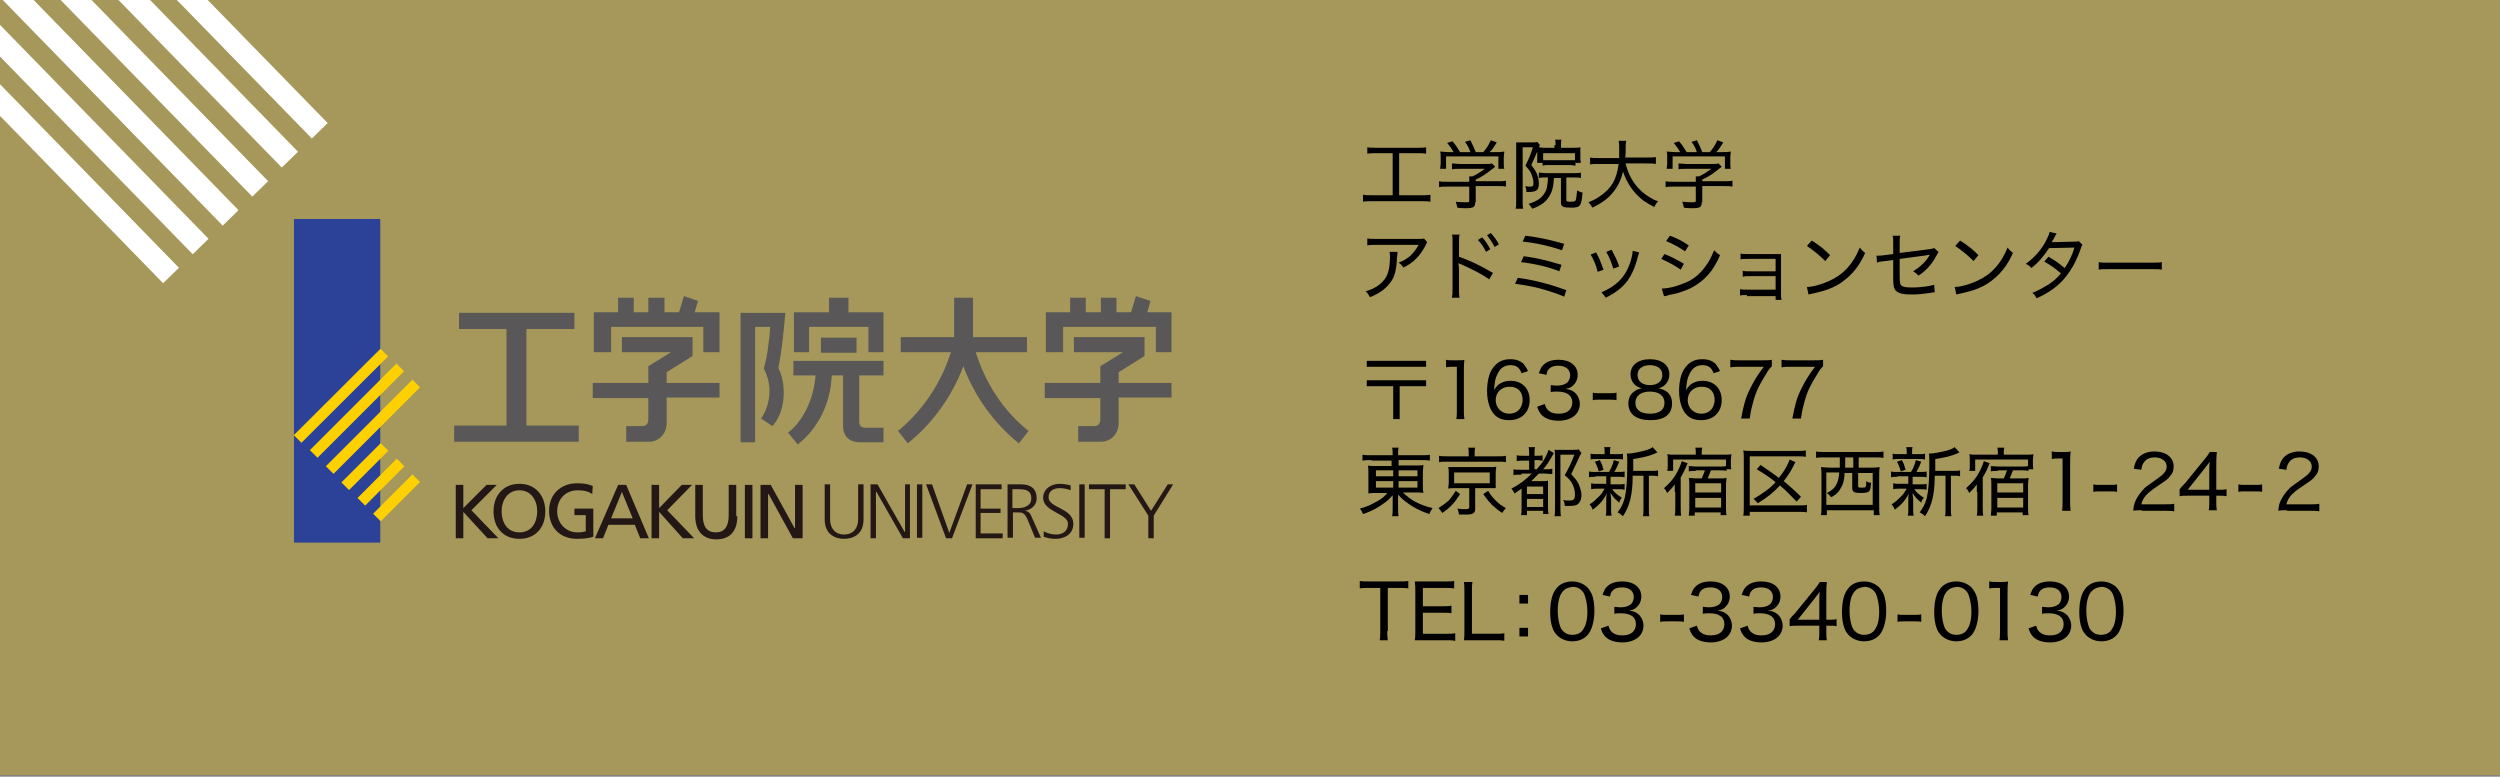 <?xml version="1.0" encoding="utf-8"?>
<!-- Generator: Adobe Illustrator 24.2.3, SVG Export Plug-In . SVG Version: 6.00 Build 0)  -->
<svg version="1.1" id="レイヤー_1" xmlns="http://www.w3.org/2000/svg" xmlns:xlink="http://www.w3.org/1999/xlink" x="0px"
	 y="0px" viewBox="0 0 463.5 144" style="enable-background:new 0 0 463.5 144;" xml:space="preserve">
<rect x="0" y="0" width="463.5" height="144" fill="#808080" stroke="none"/>
<style type="text/css">
	.st0{opacity:0.3;fill:#FCCF00;}
	.st1{clip-path:url(#SVGID_2_);fill:#2C4198;}
	.st2{clip-path:url(#SVGID_2_);fill:#FDD000;}
	.st3{clip-path:url(#SVGID_2_);}
	.st4{clip-path:url(#SVGID_4_);fill:#595757;}
	.st5{clip-path:url(#SVGID_4_);fill:#231815;}
	.st6{clip-path:url(#SVGID_6_);}
	.st7{fill:#FFFFFF;}
</style>
<rect x="0" y="-0.1" class="st0" width="463.5" height="143.8"/>
<g>
	<path d="M255.2,28.4c-0.7,0-1.2,0-1.7,0.1v-1.2c0.5,0.1,0.9,0.1,1.7,0.1h7.5c0.7,0,1.2,0,1.7-0.1v1.2c-0.5-0.1-1-0.1-1.7-0.1h-3.3
		v7.8h4.1c0.7,0,1.2,0,1.7-0.1v1.3c-0.5-0.1-1-0.1-1.7-0.1h-9.1c-0.7,0-1.2,0-1.7,0.1v-1.3c0.5,0.1,1,0.1,1.7,0.1h3.8v-7.8H255.2z"
		/>
	<path d="M273.5,37.5c0,0.9-0.3,1.1-1.7,1.1c-0.4,0-1.1,0-1.6-0.1c-0.1-0.5-0.2-0.7-0.3-1.1c0.8,0.1,1.3,0.1,1.8,0.1
		c0.6,0,0.7,0,0.7-0.3v-2.6h-4.1c-0.6,0-1.1,0-1.5,0.1v-1.1c0.4,0.1,0.9,0.1,1.5,0.1h4.1v-0.2c0-0.3,0-0.5,0-0.8h0.6
		c0.9-0.4,1.4-0.8,2.3-1.4h-4.8c-0.5,0-1,0-1.3,0.1v-1.1c0.4,0,0.9,0.1,1.4,0.1h4.9c0.5,0,0.8,0,1.1-0.1l0.6,0.6
		c-0.2,0.2-0.2,0.2-0.5,0.4c-1,0.8-1.8,1.4-3.1,2v0.3h4c0.7,0,1.1,0,1.6-0.1v1.1c-0.4-0.1-0.9-0.1-1.6-0.1h-4V37.5z M269.5,28.2
		c-0.4-0.7-0.6-1-1.2-1.7l1-0.3c0.6,0.7,0.9,1.2,1.4,2h1.9c-0.2-0.6-0.5-1.3-1-1.9l1-0.3c0.5,1,0.7,1.4,1,2.2h1.4
		c0.6-0.7,1-1.3,1.4-2.2l1.1,0.4c-0.5,0.8-0.8,1.3-1.3,1.8h1c0.9,0,1.1,0,1.7-0.1c0,0.3-0.1,0.6-0.1,1.1v1.1c0,0.4,0,0.7,0.1,1h-1.1
		v-2.3h-9.7v2.3H267c0-0.3,0.1-0.6,0.1-1v-1.1c0-0.5,0-0.8-0.1-1.1c0.6,0,0.8,0.1,1.6,0.1H269.5z"/>
	<path d="M281.1,27.5c0-0.4,0-0.7,0-1.1c0.2,0,0.5,0,1,0h2c0.5,0,0.7,0,0.9-0.1l0.5,0.6c-0.1,0.1-0.1,0.3-0.2,0.5
		c-0.5,1.2-0.9,2.1-1.4,3.2c0.6,0.8,0.9,1.2,1.1,1.8c0.2,0.5,0.3,1.1,0.3,1.7c0,1.2-0.5,1.5-2,1.5c-0.1,0-0.2,0-0.3,0
		c0-0.5-0.1-0.7-0.2-1.1c0.3,0.1,0.6,0.1,0.8,0.1c0.6,0,0.7-0.1,0.7-0.7c0-0.6-0.2-1.2-0.5-1.9c-0.2-0.4-0.5-0.7-1-1.3
		c0.6-1.1,1-2.1,1.4-3.4h-1.9v10c0,0.6,0,1,0.1,1.4H281c0.1-0.4,0.1-0.8,0.1-1.4V27.5z M286.6,32.9c-0.6,0-0.9,0-1.3,0.1V32
		c0.4,0,0.8,0.1,1.3,0.1h5.2c0.6,0,1,0,1.3-0.1V33c-0.4-0.1-0.8-0.1-1.3-0.1h-1.4v4.2c0,0.3,0.2,0.3,0.9,0.3c0.5,0,0.7-0.1,0.8-0.2
		c0.1-0.2,0.2-0.7,0.3-1.9c0.4,0.2,0.5,0.3,1,0.4c-0.2,2.5-0.4,2.8-2.1,2.8c-1.5,0-1.9-0.2-1.9-0.9v-4.6h-1.3
		c-0.1,1.9-0.4,2.7-1,3.6c-0.6,0.9-1.4,1.5-3,2.1c-0.3-0.4-0.4-0.6-0.7-0.9c1.6-0.5,2.4-1.1,2.9-1.9c0.5-0.7,0.6-1.4,0.7-3H286.6z
		 M288.4,26.9c0-0.4,0-0.7-0.1-1h1.2c-0.1,0.3-0.1,0.6-0.1,1v0.5h2.3c0.5,0,0.9,0,1.3-0.1c0,0.3,0,0.5,0,0.9v1c0,0.4,0,0.6,0.1,1h-1
		v0.5c-0.4,0-0.6-0.1-1.1-0.1h-3.9c-0.4,0-0.7,0-1.1,0.1v-0.5h-1c0-0.4,0-0.5,0-1v-1c0-0.4,0-0.6,0-0.9c0.5,0,0.8,0.1,1.4,0.1h1.8
		V26.9z M292,28.4h-5.9v1.3c0.3,0,0.5,0,1,0h3.9c0.5,0,0.7,0,1,0V28.4z"/>
	<path d="M301.4,30.4c0.4,1.6,1.1,3,2.1,4.2c0.6,0.7,1.5,1.5,2.4,2c0.5,0.3,0.8,0.5,1.5,0.7c-0.3,0.4-0.5,0.6-0.7,1.1
		c-1.1-0.6-1.4-0.8-2-1.2c-1.8-1.4-3-3.1-3.8-5.4c-0.4,1.9-1.3,3.4-2.6,4.7c-0.9,0.8-1.8,1.4-3.1,2c-0.2-0.5-0.4-0.6-0.7-1
		c1-0.4,1.5-0.7,2.1-1.1c2.2-1.5,3.1-3.1,3.5-6h-3.7c-0.8,0-1.2,0-1.6,0.1v-1.3c0.4,0.1,0.9,0.1,1.6,0.1h3.8c0-0.5,0-0.8,0-1.4
		c0-0.9,0-1.3-0.1-1.8h1.4c-0.1,0.5-0.1,0.8-0.1,1.5c0,0.7,0,1.1-0.1,1.6h4.1c0.7,0,1.2,0,1.6-0.1v1.3c-0.5-0.1-0.9-0.1-1.6-0.1
		H301.4z"/>
	<path d="M315.5,37.5c0,0.9-0.3,1.1-1.7,1.1c-0.4,0-1.1,0-1.6-0.1c-0.1-0.5-0.2-0.7-0.3-1.1c0.8,0.1,1.3,0.1,1.8,0.1
		c0.6,0,0.7,0,0.7-0.3v-2.6h-4.1c-0.6,0-1.1,0-1.5,0.1v-1.1c0.4,0.1,0.9,0.1,1.5,0.1h4.1v-0.2c0-0.3,0-0.5,0-0.8h0.6
		c0.9-0.4,1.4-0.8,2.3-1.4h-4.8c-0.5,0-1,0-1.3,0.1v-1.1c0.4,0,0.9,0.1,1.4,0.1h4.9c0.5,0,0.8,0,1.1-0.1l0.6,0.6
		c-0.2,0.2-0.2,0.2-0.5,0.4c-1,0.8-1.8,1.4-3.1,2v0.3h4c0.7,0,1.1,0,1.6-0.1v1.1c-0.4-0.1-0.9-0.1-1.6-0.1h-4V37.5z M311.5,28.2
		c-0.4-0.7-0.6-1-1.2-1.7l1-0.3c0.6,0.7,0.9,1.2,1.4,2h1.9c-0.2-0.6-0.5-1.3-1-1.9l1-0.3c0.5,1,0.7,1.4,1,2.2h1.4
		c0.6-0.7,1-1.3,1.4-2.2l1.1,0.4c-0.5,0.8-0.8,1.3-1.3,1.8h1c0.9,0,1.1,0,1.7-0.1c0,0.3-0.1,0.6-0.1,1.1v1.1c0,0.4,0,0.7,0.1,1h-1.1
		v-2.3h-9.7v2.3H309c0-0.3,0.1-0.6,0.1-1v-1.1c0-0.5,0-0.8-0.1-1.1c0.6,0,0.8,0.1,1.6,0.1H311.5z"/>
	<path d="M259.1,46.7c0,0.3,0,0.3-0.1,1c-0.1,2.4-0.4,3.7-1.4,4.9c-0.9,1.1-1.9,1.8-3.6,2.5c-0.3-0.5-0.4-0.7-0.8-1.1
		c1.1-0.3,1.8-0.7,2.5-1.2c1.5-1.2,2-2.5,2-5.3c0-0.4,0-0.5-0.1-0.8H259.1z M264.6,44.9c-0.1,0.2-0.2,0.3-0.3,0.6
		c-1,1.9-2.2,3.2-4.1,4.1c-0.3-0.4-0.4-0.6-0.9-0.9c1-0.4,1.5-0.7,2.2-1.3c0.6-0.6,1.1-1.2,1.5-2h-7.8c-0.8,0-1.2,0-1.7,0.1v-1.3
		c0.5,0.1,0.9,0.1,1.8,0.1h7.5c0.9,0,1,0,1.2-0.1L264.6,44.9z"/>
	<path d="M269.2,55.1c0.1-0.5,0.1-0.8,0.1-1.6v-8.5c0-0.9,0-1.2-0.1-1.5h1.4c-0.1,0.4-0.1,0.8-0.1,1.6v2.5c2,0.7,3.9,1.6,6.3,3
		l-0.7,1.2c-1.2-0.9-3.2-1.9-5.2-2.8c-0.2-0.1-0.3-0.1-0.5-0.2c0,0.4,0.1,0.6,0.1,1.1v3.7c0,0.7,0,1.2,0.1,1.6H269.2z M274.8,44
		c0.7,0.8,1,1.3,1.5,2.2l-0.8,0.5c-0.4-0.9-0.9-1.6-1.5-2.2L274.8,44z M276.4,43.2c0.7,0.8,1,1.2,1.5,2.1l-0.8,0.5
		c-0.4-0.8-0.8-1.4-1.4-2.2L276.4,43.2z"/>
	<path d="M281.4,51.5c3.4,0.5,6,1.2,9,2.3L290,55c-1.4-0.6-2.6-1-4.8-1.6c-1.7-0.4-2.9-0.6-4.3-0.8L281.4,51.5z M282.5,47.5
		c2.3,0.3,4.4,0.8,7,1.6l-0.4,1.2c-2-0.8-4.5-1.4-7.1-1.7L282.5,47.5z M282.8,43.7c2.4,0.3,4.4,0.7,7.2,1.5l-0.4,1.2
		c-2-0.7-4.9-1.4-7.3-1.6L282.8,43.7z"/>
	<path d="M295.9,46.8c0.6,1,0.8,1.6,1.4,3.2l-1.1,0.4c-0.3-1.3-0.7-2.2-1.3-3.2L295.9,46.8z M303.9,46.8c-0.1,0.3-0.1,0.4-0.2,0.6
		c-0.5,2.1-1.1,3.4-2,4.7c-1,1.3-2.2,2.2-4,3.1c-0.3-0.4-0.4-0.6-0.8-1c2.8-1.2,4.4-2.8,5.3-5.4c0.3-0.9,0.5-1.8,0.5-2.3L303.9,46.8
		z M298.8,46.3c0.7,1.4,1,1.9,1.4,3.1l-1.1,0.4c-0.3-1-0.7-2.1-1.3-3.1L298.8,46.3z"/>
	<path d="M308.6,47.1c1.3,0.5,2.4,1.1,3.6,1.8l-0.6,1.1c-1.1-0.8-2.3-1.4-3.6-2L308.6,47.1z M308.1,53.5c1,0,2.4-0.3,3.9-0.9
		c1.7-0.6,3-1.6,4.1-3.1c0.8-1,1.2-1.9,1.7-3.1c0.4,0.4,0.6,0.6,1.1,0.9c-1.2,2.9-2.9,4.8-5.4,6.1c-1,0.5-2.5,1-3.6,1.2
		c-0.2,0-0.5,0.1-0.8,0.2c-0.3,0.1-0.4,0.1-0.6,0.1L308.1,53.5z M309.6,43.7c1.4,0.5,2.3,1,3.5,1.8l-0.7,1.1
		c-1.1-0.8-2.5-1.5-3.5-1.9L309.6,43.7z"/>
	<path d="M323.9,54.7c-0.7,0-1,0-1.3,0.1v-1.2c0.4,0.1,0.7,0.1,1.3,0.1h5.3v-2.5h-4.8c-0.7,0-0.9,0-1.3,0.1v-1.1
		c0.4,0.1,0.7,0.1,1.3,0.1h4.8v-2.3H324c-0.7,0-1,0-1.3,0.1v-1.1c0.4,0.1,0.7,0.1,1.3,0.1h5.1c0.5,0,0.9,0,1.1,0c0,0.4,0,0.6,0,1.2
		v6c0,0.7,0,0.9,0.1,1.3h-1.1v-0.7H323.9z"/>
	<path d="M335,53.2c1.1,0,2.8-0.5,4.1-1.1c2.7-1.2,4.5-3.2,5.7-6.2c0.4,0.5,0.5,0.6,1,1c-1.1,2.5-2.5,4.1-4.3,5.4
		c-1.4,1-3,1.6-5.3,2.1c-0.4,0.1-0.6,0.1-0.9,0.2L335,53.2z M335.9,44.6c1.6,1,2.4,1.7,3.4,2.7l-0.9,1.1c-1.1-1.1-2.2-2-3.4-2.8
		L335.9,44.6z"/>
	<path d="M351,45c0-0.8,0-0.9-0.1-1.3h1.4c-0.1,0.4-0.1,0.7-0.1,1.3v1.9l5.5-0.7c0.5-0.1,0.6-0.1,0.9-0.2l0.8,0.7
		c-0.1,0.2-0.1,0.2-0.5,0.9c-0.7,1.3-1.7,2.5-3.2,3.5c-0.4-0.4-0.5-0.5-1-0.8c1.4-0.9,2.4-1.8,3.1-3.1c-0.3,0.1-0.3,0.1-5.6,0.8v3.2
		c0,1.3,0.1,1.6,0.4,1.8c0.3,0.2,0.8,0.3,1.9,0.3c1.5,0,3-0.2,4.1-0.5l0.1,1.4c-0.4,0-0.5,0-0.8,0.1c-1.4,0.2-2.4,0.3-3.4,0.3
		c-1.7,0-2.5-0.2-3-0.7c-0.4-0.4-0.5-0.9-0.5-2.4v-3.3l-1.5,0.2c-1,0.1-1,0.1-1.5,0.3l-0.1-1.3c0.1,0,0.2,0,0.2,0
		c0.3,0,0.8,0,1.3-0.1l1.6-0.2V45z"/>
	<path d="M362.4,53.2c1.1,0,2.8-0.5,4.1-1.1c2.7-1.2,4.5-3.2,5.7-6.2c0.4,0.5,0.5,0.6,1,1c-1.1,2.5-2.5,4.1-4.3,5.4
		c-1.4,1-3,1.6-5.3,2.1c-0.4,0.1-0.6,0.1-0.9,0.2L362.4,53.2z M363.4,44.6c1.6,1,2.4,1.7,3.4,2.7l-0.9,1.1c-1.1-1.1-2.2-2-3.4-2.8
		L363.4,44.6z"/>
	<path d="M381.3,43.3c-0.2,0.3-0.2,0.3-0.5,0.9c-0.2,0.3-0.3,0.5-0.4,0.7c0.2,0,0.2,0,4.1-0.1c0.4,0,0.7,0,0.9-0.1l0.7,0.7
		c-0.2,0.2-0.2,0.3-0.4,0.9c-0.5,1.4-1.2,2.9-1.9,3.9c-1.4,2.2-3.3,3.8-6.2,5.1c-0.3-0.5-0.4-0.7-0.8-1c1.2-0.5,1.9-0.9,2.9-1.5
		c1.1-0.7,1.7-1.3,2.4-2.1c-1-0.9-2-1.6-3.1-2.2l0.8-0.9c1.2,0.7,1.9,1.2,3,2.1c0.8-1.2,1.4-2.4,1.8-3.8l-4.7,0.1
		c-1,1.5-1.9,2.6-3.3,3.7c-0.3-0.4-0.5-0.5-1-0.8c1.5-1.1,2.7-2.4,3.6-4c0.4-0.8,0.7-1.4,0.8-1.9L381.3,43.3z"/>
	<path d="M389.1,48.6c0.4,0.1,1,0.1,1.9,0.1h7.9c1.1,0,1.4,0,1.9-0.1v1.4c-0.5-0.1-0.9-0.1-1.9-0.1H391c-1.1,0-1.5,0-1.9,0.1V48.6z"
		/>
	<path d="M264.4,66.9V68h-11v-1.1H264.4z M253.4,71.6v-1.1h11v1.1h-4.9v6.1h-1.2v-6.1H253.4z"/>
	<path d="M268.1,66.7c0.4,0.1,0.7,0.1,1.2,0.1h1c0.5,0,0.8,0,1.2-0.1c-0.1,0.8-0.1,1.6-0.1,2.3V76c0,0.7,0,1.1,0.1,1.7H270
		c0.1-0.5,0.1-1,0.1-1.7v-8h-0.7c-0.5,0-0.8,0-1.3,0.1V66.7z"/>
	<path d="M282.1,69.2c-0.4-1.1-1-1.5-2.1-1.5c-1.1,0-1.9,0.6-2.4,1.7c-0.4,0.8-0.5,1.5-0.6,2.9c0.3-0.4,0.4-0.6,0.7-0.9
		c0.6-0.5,1.4-0.8,2.3-0.8c2.2,0,3.6,1.4,3.6,3.6c0,2.2-1.5,3.7-3.8,3.7c-1.1,0-2-0.3-2.6-0.9c-0.9-0.8-1.5-2.5-1.5-4.5
		c0-1.8,0.4-3.4,1.1-4.3c0.8-1.1,1.8-1.6,3.2-1.6c1.1,0,1.9,0.3,2.5,0.9c0.3,0.4,0.5,0.7,0.8,1.3L282.1,69.2z M277.3,74.2
		c0,1.4,1.1,2.5,2.5,2.5c0.9,0,1.7-0.4,2.1-1.1c0.2-0.4,0.4-0.9,0.4-1.4c0-1.6-0.9-2.5-2.4-2.5C278.4,71.7,277.3,72.7,277.3,74.2z"
		/>
	<path d="M286.4,74.9c0.2,0.7,0.4,1,0.8,1.3c0.5,0.4,1.1,0.5,1.8,0.5c1.6,0,2.5-0.8,2.5-2.1c0-1.3-1-2-2.8-2c-0.4,0-0.8,0-1.2,0.1
		v-1.3c0.3,0,0.7,0.1,1.1,0.1c0.9,0,1.5-0.2,2-0.6c0.3-0.3,0.5-0.8,0.5-1.3c0-1.1-0.8-1.8-2.2-1.8c-0.8,0-1.4,0.2-1.8,0.7
		c-0.2,0.2-0.3,0.5-0.4,1l-1.4-0.3c0.3-0.8,0.4-1.1,0.8-1.5c0.7-0.7,1.6-1,2.9-1c2.1,0,3.5,1.1,3.5,2.8c0,0.9-0.4,1.6-1,2.1
		c-0.4,0.3-0.6,0.4-1.3,0.5c1,0.1,1.5,0.4,2,0.9c0.4,0.5,0.7,1.1,0.7,1.9c0,0.8-0.3,1.5-0.8,2c-0.7,0.7-1.8,1.1-3.1,1.1
		c-1.5,0-2.6-0.4-3.3-1.2c-0.3-0.4-0.5-0.7-0.7-1.4L286.4,74.9z"/>
	<path d="M295.3,72.8c0.4,0.1,0.7,0.1,1.3,0.1h1.8c0.6,0,0.9,0,1.3-0.1v1.4c-0.4-0.1-0.7-0.1-1.3-0.1h-1.8c-0.6,0-0.9,0-1.3,0.1
		V72.8z"/>
	<path d="M302.3,69.4c0-1.7,1.4-2.8,3.6-2.8c2.2,0,3.6,1.1,3.6,2.8c0,1.3-0.8,2.3-2,2.6c0.6,0.1,1,0.3,1.5,0.6c0.7,0.5,1,1.3,1,2.2
		c0,2-1.4,3.1-4,3.1c-2.6,0-4.1-1.1-4.1-3.1c0-1,0.4-1.8,1.2-2.3c0.4-0.3,0.8-0.4,1.3-0.5C303.1,71.7,302.3,70.7,302.3,69.4z
		 M303.2,74.7c0,1.3,1,2,2.7,2c1.7,0,2.7-0.7,2.7-2c0-1.3-1-2.1-2.7-2.1C304.2,72.6,303.2,73.4,303.2,74.7z M303.6,69.5
		c0,1.2,0.9,1.9,2.3,1.9c1.4,0,2.3-0.7,2.3-1.9c0-1.1-0.9-1.8-2.3-1.8C304.5,67.7,303.6,68.4,303.6,69.5z"/>
	<path d="M317.7,69.2c-0.4-1.1-1-1.5-2.1-1.5c-1.1,0-1.9,0.6-2.4,1.7c-0.4,0.8-0.5,1.5-0.6,2.9c0.3-0.4,0.4-0.6,0.7-0.9
		c0.6-0.5,1.4-0.8,2.3-0.8c2.2,0,3.6,1.4,3.6,3.6c0,2.2-1.5,3.7-3.8,3.7c-1.1,0-2-0.3-2.6-0.9c-0.9-0.8-1.5-2.5-1.5-4.5
		c0-1.8,0.4-3.4,1.1-4.3c0.8-1.1,1.8-1.6,3.2-1.6c1.1,0,1.9,0.3,2.5,0.9c0.3,0.4,0.5,0.7,0.8,1.3L317.7,69.2z M312.9,74.2
		c0,1.4,1.1,2.5,2.5,2.5c0.9,0,1.7-0.4,2.1-1.1c0.2-0.4,0.4-0.9,0.4-1.4c0-1.6-0.9-2.5-2.4-2.5C314,71.7,312.9,72.7,312.9,74.2z"/>
	<path d="M328.5,67.9c-0.3,0.3-0.6,0.6-1.1,1.5c-1.2,1.9-1.8,3.1-2.3,4.9c-0.3,1.1-0.5,1.8-0.7,3.3h-1.6c0.5-2.6,0.8-3.8,1.7-5.6
		c0.7-1.4,1.3-2.4,2.5-4h-4.5c-0.7,0-1.1,0-1.7,0.1v-1.4c0.6,0.1,1,0.1,1.7,0.1h4.3c0.9,0,1.2,0,1.7-0.1V67.9z"/>
	<path d="M338,67.9c-0.3,0.3-0.6,0.6-1.1,1.5c-1.2,1.9-1.8,3.1-2.3,4.9c-0.3,1.1-0.5,1.8-0.7,3.3h-1.6c0.5-2.6,0.8-3.8,1.7-5.6
		c0.7-1.4,1.3-2.4,2.5-4h-4.5c-0.7,0-1.1,0-1.7,0.1v-1.4c0.6,0.1,1,0.1,1.7,0.1h4.3c0.9,0,1.2,0,1.7-0.1V67.9z"/>
	<path d="M254.3,85.3c-0.8,0-1.1,0-1.7,0.1v-1.1c0.5,0.1,0.9,0.1,1.7,0.1h3.9v-0.1c0-0.6,0-0.9-0.1-1.3h1.2
		c-0.1,0.4-0.1,0.8-0.1,1.3v0.1h4.1c0.9,0,1.4,0,1.8-0.1v1.1c-0.4-0.1-1-0.1-1.7-0.1h-4.1v1h3c0.9,0,1.2,0,1.6-0.1
		c0,0.4-0.1,0.8-0.1,1.5v2.2c0,0.8,0,1,0.1,1.5c-0.4-0.1-0.8-0.1-1.6-0.1h-2.2c1.4,1.4,3,2.3,5.5,2.9c-0.3,0.4-0.4,0.6-0.6,1.1
		c-1.2-0.4-2.1-0.8-3.1-1.4c-1.1-0.7-1.8-1.2-2.7-2.2c0,0.4,0,0.8,0,1.1v1.3c0,0.7,0,1.1,0.1,1.6h-1.2c0.1-0.5,0.1-0.9,0.1-1.6v-1.3
		c0-0.2,0-0.7,0-1c-0.6,0.7-0.9,1-1.6,1.5c-1.1,0.8-2.3,1.5-3.9,2c-0.2-0.5-0.3-0.7-0.6-1c1.3-0.3,2.2-0.8,3.3-1.4
		c0.9-0.5,1.3-0.9,1.8-1.5h-1.9c-0.9,0-1.2,0-1.6,0.1c0-0.1,0-0.1,0-0.4c0-0.1,0-0.6,0-1.1v-2.2c0-0.8,0-1.1-0.1-1.5
		c0.4,0.1,0.7,0.1,1.6,0.1h2.8v-1H254.3z M255.1,87.2v1.1h3.2v-1.1H255.1z M255.1,89.2v1.2h3.2v-1.2H255.1z M259.3,88.3h3.5v-1.1
		h-3.5V88.3z M259.3,90.4h3.5v-1.2h-3.5V90.4z"/>
	<path d="M270.7,91.6c-1,1.6-1.8,2.5-3.3,3.5c-0.3-0.4-0.4-0.6-0.7-0.9c0.9-0.6,1.3-0.9,1.9-1.4c0.5-0.6,0.8-1,1.3-1.8L270.7,91.6z
		 M272.3,84.1c0-0.4,0-0.8-0.1-1.1h1.3c-0.1,0.3-0.1,0.6-0.1,1.1v0.5h4.2c0.7,0,1.2,0,1.6-0.1v1.2c-0.4-0.1-0.8-0.1-1.5-0.1h-9.4
		c-0.7,0-1.1,0-1.5,0.1v-1.2c0.4,0.1,0.9,0.1,1.6,0.1h3.9V84.1z M269.7,90.5c-0.6,0-0.9,0-1.2,0.1c0-0.4,0.1-0.6,0.1-1.1v-1.7
		c0-0.6,0-0.7-0.1-1.2c0.1,0,0.1,0,0.3,0c0.1,0,0.5,0,1,0h6.3c0.7,0,1,0,1.3-0.1c0,0.4-0.1,0.6-0.1,1.2v1.7c0,0.5,0,0.8,0,1.1
		c-0.4,0-0.7,0-1.3,0h-2.5v3.8c0,0.9-0.4,1.1-1.8,1.1c-0.3,0-0.6,0-1.2,0c-0.1-0.4-0.1-0.7-0.3-1.1c0.6,0.1,1,0.1,1.5,0.1
		c0.5,0,0.7-0.1,0.7-0.3v-3.6H269.7z M269.6,89.6h6.6v-2h-6.6V89.6z M275.9,91c0.5,0.8,0.8,1.2,1.4,1.8c0.6,0.6,1,0.9,1.9,1.4
		c-0.3,0.3-0.5,0.6-0.7,0.9c-0.9-0.6-1.2-0.9-1.9-1.5c-0.6-0.7-1-1.1-1.6-2L275.9,91z"/>
	<path d="M282.1,88c-0.7,0-1.1,0-1.5,0.1V87c0.4,0.1,0.7,0.1,1.5,0.1h1.4v-1.7h-1c-0.6,0-0.9,0-1.3,0.1v-1.1
		c0.4,0.1,0.7,0.1,1.3,0.1h1v-0.4c0-0.5,0-0.8-0.1-1.2h1.2c-0.1,0.3-0.1,0.7-0.1,1.2v0.4h0.4c0.5,0,0.8,0,1.1-0.1v1
		c-0.4,0-0.6-0.1-1-0.1h-0.5v1.7h0.4c0.8-0.9,1.3-1.5,1.8-2.6c0.2-0.4,0.3-0.7,0.4-1l1,0.6c-0.1,0.2-0.2,0.3-0.3,0.5
		c-0.7,1.2-1,1.7-1.7,2.5h0.2c0.8,0,1.2,0,1.5-0.1v1c-0.4,0-0.8-0.1-1.3-0.1h-1.2c-0.6,0.6-0.9,0.9-1.4,1.4h1.9c0.6,0,1,0,1.2-0.1
		c0,0.4,0,0.6,0,1.5v3.3c0,0.6,0,1,0.1,1.4h-1v-0.6h-3v0.8H282c0.1-0.3,0.1-0.8,0.1-1.5v-3.4c-0.5,0.3-0.7,0.5-1.3,0.9
		c-0.2-0.4-0.3-0.6-0.6-0.9c1.4-0.7,2.6-1.6,3.8-2.8H282.1z M283.1,91.6h3v-1.4h-3V91.6z M283.1,94h3v-1.5h-3V94z M293.2,84
		c-0.1,0.2-0.1,0.2-0.3,0.5c-0.6,1.3-0.7,1.6-1.6,3.4c0.7,0.8,1.1,1.2,1.4,1.9c0.3,0.7,0.5,1.4,0.5,2c0,0.8-0.3,1.4-0.7,1.7
		c-0.3,0.2-0.8,0.3-1.6,0.3c-0.2,0-0.2,0-0.8,0c0-0.5-0.1-0.8-0.3-1.1c0.4,0.1,0.8,0.1,1.1,0.1c0.9,0,1.1-0.2,1.1-1.2
		c0-0.6-0.2-1.3-0.5-1.9c-0.3-0.6-0.6-0.9-1.4-1.6c0.8-1.4,1.3-2.5,1.8-3.8h-2.6v9.5c0,0.7,0,1.4,0.1,1.9h-1.2
		c0.1-0.4,0.1-0.9,0.1-1.9v-9.2c0-0.4,0-0.8-0.1-1.2c0.4,0,0.6,0,1.2,0h2.2c0.5,0,0.9,0,1.1-0.1L293.2,84z"/>
	<path d="M295.8,88.4c-0.5,0-0.9,0-1.2,0.1v-1.1c0.3,0.1,0.6,0.1,1.2,0.1h2.5c0.5-0.8,0.7-1.4,0.9-2.2l1,0.3
		c-0.3,0.8-0.6,1.4-0.9,1.9h0.7c0.6,0,0.9,0,1.2-0.1v1.1c-0.4-0.1-0.7-0.1-1.2-0.1h-1.4c0,0.2,0,0.2,0,0.3v1.1h1.4
		c0.5,0,0.8,0,1.2-0.1v1.1c-0.4-0.1-0.6-0.1-1.2-0.1h-1.1c0.4,0.6,0.9,1,1.8,1.6c-0.3,0.3-0.4,0.5-0.5,0.9c-0.9-0.8-1.1-1-1.6-1.8
		c0,0.7,0.1,0.8,0.1,1.2v1.8c0,0.5,0,0.8,0.1,1.2h-1.1c0.1-0.4,0.1-0.7,0.1-1.2v-1.8c0-0.3,0-0.6,0.1-1.1c-0.6,1.2-1.4,2.1-2.6,3
		c-0.2-0.4-0.3-0.7-0.6-1c0.7-0.4,1.2-0.9,1.8-1.5c0.4-0.4,0.6-0.7,1-1.4h-1.3c-0.6,0-0.8,0-1.2,0.1v-1.1c0.4,0.1,0.6,0.1,1.2,0.1
		h1.6v-1.1c0-0.1,0-0.2,0-0.3H295.8z M299.7,84.2c0.6,0,0.9,0,1.2-0.1v1.1c-0.4-0.1-0.7-0.1-1.2-0.1h-3.6c-0.6,0-0.9,0-1.2,0.1v-1.1
		c0.3,0.1,0.6,0.1,1.3,0.1h1.3v-0.3c0-0.5,0-0.7-0.1-1h1.2c-0.1,0.3-0.1,0.5-0.1,1v0.3H299.7z M296.4,87.4c-0.2-0.8-0.4-1.2-0.7-1.8
		l0.9-0.3c0.4,0.7,0.5,1.1,0.7,1.8L296.4,87.4z M306.1,87.3c0.6,0,1,0,1.3-0.1v1.1c-0.4-0.1-0.6-0.1-1.2-0.1h-0.5v6
		c0,0.7,0,1.1,0.1,1.5h-1.2c0.1-0.4,0.1-0.8,0.1-1.5v-6h-2c0,3.6-0.6,5.7-1.8,7.5c-0.4-0.3-0.5-0.5-1-0.7c0.6-0.8,1-1.5,1.3-2.6
		c0.3-1.2,0.5-3.1,0.5-6.4c0-0.9,0-1.5-0.1-1.9c0.1,0,0.1,0,0.1,0c0.8,0,2.2-0.3,3.4-0.6c0.6-0.2,0.9-0.3,1.3-0.6l0.9,1
		c-0.1,0-0.1,0-0.5,0.2c-1.2,0.5-2.1,0.7-4,1v2.2H306.1z"/>
	<path d="M310.5,91.2c0-0.2,0-0.9,0-1.4c-0.5,0.7-0.9,1.1-1.4,1.6c-0.2-0.4-0.3-0.6-0.6-0.9c1.4-1.2,2.2-2.3,2.9-3.9
		c0.2-0.5,0.3-0.7,0.4-1.1l1.1,0.4c-0.1,0.2-0.2,0.3-0.3,0.7c-0.3,0.6-0.6,1.3-1,1.9v5.4c0,0.8,0,1.2,0.1,1.7h-1.2
		c0.1-0.5,0.1-0.9,0.1-1.7l0-2.2V91.2z M314.4,87.3c-0.5,0-0.9,0-1.3,0.1v-1c0.4,0,0.8,0.1,1.3,0.1h4.4c0.4,0,0.9,0,1.2-0.1v-1.2
		h-9.8v2.1h-1.1c0.1-0.3,0.1-0.6,0.1-1v-1.1c0-0.4,0-0.7-0.1-1c0.5,0.1,0.9,0.1,1.4,0.1h3.9v-0.3c0-0.4,0-0.7-0.1-1h1.3
		c-0.1,0.3-0.1,0.6-0.1,1v0.3h4.1c0.7,0,1,0,1.4-0.1c0,0.4-0.1,0.7-0.1,1.1V86c0,0.4,0,0.7,0.1,1h-0.9v0.3c-0.4-0.1-0.8-0.1-1.3-0.1
		h-1.6c-0.3,0.8-0.4,1-0.6,1.5h2.1c0.7,0,1,0,1.4-0.1c0,0.3-0.1,0.7-0.1,1.3v4.1c0,0.6,0,1.1,0.1,1.5h-1.1V95h-4.8v0.6h-1.1
		c0-0.3,0.1-0.8,0.1-1.4v-4.3c0-0.5,0-0.9-0.1-1.3c0.4,0,0.7,0.1,1.4,0.1h1c0.2-0.4,0.4-1,0.6-1.5H314.4z M314.3,91.3h4.8v-1.7h-4.8
		V91.3z M314.3,94.1h4.8v-1.8h-4.8V94.1z"/>
	<path d="M335,95c-0.4-0.1-0.8-0.1-1.4-0.1h-9.2v0.7h-1.2c0.1-0.5,0.1-0.9,0.1-1.6v-9c0-0.6,0-1-0.1-1.5c0.5,0.1,0.9,0.1,1.5,0.1
		h8.5c0.7,0,1.1,0,1.6-0.1v1.2c-0.5-0.1-0.9-0.1-1.6-0.1h-8.8v9.1h9.2c0.7,0,1,0,1.4-0.1V95z M333.1,93c-1.3-1.3-1.9-2-3.1-3
		c-1.2,1.3-2.3,2.2-4.1,3.3c-0.3-0.3-0.5-0.6-0.8-0.8c1.7-1,3-1.9,4.1-3.1c-1.1-0.9-2-1.5-3.5-2.4l0.7-0.8c1.5,1,2.2,1.5,3.4,2.4
		c1-1.2,1.7-2.5,2-3.4l1.1,0.5c-0.2,0.2-0.2,0.3-0.4,0.7c-0.5,1-1.1,1.9-1.8,2.8c1.2,1,2,1.7,3.2,2.9L333.1,93z"/>
	<path d="M338.2,84.8c-0.6,0-1.1,0-1.5,0.1v-1.2c0.4,0.1,0.9,0.1,1.5,0.1h9.5c0.6,0,1.1,0,1.5-0.1v1.2c-0.5-0.1-0.9-0.1-1.5-0.1
		h-3.1v1.9h2.2c0.7,0,1.1,0,1.7-0.1c-0.1,0.5-0.1,1-0.1,1.7v5.5c0,0.8,0,1.3,0.1,1.7h-1.1v-0.9h-8.7v0.9h-1.1
		c0.1-0.5,0.1-0.9,0.1-1.7v-5.5c0-0.6,0-1.2-0.1-1.7c0.4,0,0.9,0.1,1.6,0.1h1.9c0-0.5,0-0.8,0-1.1v-0.8H338.2z M338.6,87.7v5.9h8.6
		v-5.9h-2.7v2.4c0,0.3,0.1,0.3,0.6,0.3c0.6,0,0.8,0,0.8-0.2c0.1-0.1,0.1-0.4,0.1-1c0.3,0.2,0.6,0.3,0.9,0.3c-0.1,1-0.1,1.2-0.3,1.5
		c-0.2,0.3-0.6,0.4-1.6,0.4c-1.3,0-1.6-0.2-1.6-1v-2.7H342c-0.1,1.5-0.3,2.2-0.9,3.1c-0.3,0.5-0.7,0.9-1.6,1.4
		c-0.3-0.4-0.4-0.5-0.8-0.8c0.8-0.4,1.3-0.8,1.6-1.3c0.4-0.6,0.6-1.3,0.7-2.5H338.6z M342.1,85.6c0,0.4,0,0.7,0,1.1h1.5v-1.9h-1.5
		V85.6z"/>
	<path d="M351.8,88.4c-0.5,0-0.9,0-1.2,0.1v-1.1c0.3,0.1,0.6,0.1,1.2,0.1h2.5c0.5-0.8,0.7-1.4,0.9-2.2l1,0.3
		c-0.3,0.8-0.6,1.4-0.9,1.9h0.7c0.6,0,0.9,0,1.2-0.1v1.1c-0.4-0.1-0.7-0.1-1.2-0.1h-1.4c0,0.2,0,0.2,0,0.3v1.1h1.4
		c0.5,0,0.8,0,1.2-0.1v1.1c-0.4-0.1-0.6-0.1-1.2-0.1h-1.1c0.4,0.6,0.9,1,1.8,1.6c-0.3,0.3-0.4,0.5-0.5,0.9c-0.9-0.8-1.1-1-1.6-1.8
		c0,0.7,0.1,0.8,0.1,1.2v1.8c0,0.5,0,0.8,0.1,1.2h-1.1c0.1-0.4,0.1-0.7,0.1-1.2v-1.8c0-0.3,0-0.6,0.1-1.1c-0.6,1.2-1.4,2.1-2.6,3
		c-0.2-0.4-0.3-0.7-0.6-1c0.7-0.4,1.2-0.9,1.8-1.5c0.4-0.4,0.6-0.7,1-1.4h-1.3c-0.6,0-0.8,0-1.2,0.1v-1.1c0.4,0.1,0.6,0.1,1.2,0.1
		h1.6v-1.1c0-0.1,0-0.2,0-0.3H351.8z M355.7,84.2c0.6,0,0.9,0,1.2-0.1v1.1c-0.4-0.1-0.7-0.1-1.2-0.1h-3.6c-0.6,0-0.9,0-1.2,0.1v-1.1
		c0.3,0.1,0.6,0.1,1.3,0.1h1.3v-0.3c0-0.5,0-0.7-0.1-1h1.2c-0.1,0.3-0.1,0.5-0.1,1v0.3H355.7z M352.4,87.4c-0.2-0.8-0.4-1.2-0.7-1.8
		l0.9-0.3c0.4,0.7,0.5,1.1,0.7,1.8L352.4,87.4z M362.1,87.3c0.6,0,1,0,1.3-0.1v1.1c-0.4-0.1-0.6-0.1-1.2-0.1h-0.5v6
		c0,0.7,0,1.1,0.1,1.5h-1.2c0.1-0.4,0.1-0.8,0.1-1.5v-6h-2c0,3.6-0.6,5.7-1.8,7.5c-0.4-0.3-0.5-0.5-1-0.7c0.6-0.8,1-1.5,1.3-2.6
		c0.3-1.2,0.5-3.1,0.5-6.4c0-0.9,0-1.5-0.1-1.9c0.1,0,0.1,0,0.1,0c0.8,0,2.2-0.3,3.4-0.6c0.6-0.2,0.9-0.3,1.3-0.6l0.9,1
		c-0.1,0-0.1,0-0.5,0.2c-1.2,0.5-2.1,0.7-4,1v2.2H362.1z"/>
	<path d="M366.5,91.2c0-0.2,0-0.9,0-1.4c-0.5,0.7-0.9,1.1-1.4,1.6c-0.2-0.4-0.3-0.6-0.6-0.9c1.4-1.2,2.2-2.3,2.9-3.9
		c0.2-0.5,0.3-0.7,0.4-1.1l1.1,0.4c-0.1,0.2-0.2,0.3-0.3,0.7c-0.3,0.6-0.6,1.3-1,1.9v5.4c0,0.8,0,1.2,0.1,1.7h-1.2
		c0.1-0.5,0.1-0.9,0.1-1.7l0-2.2V91.2z M370.4,87.3c-0.5,0-0.9,0-1.3,0.1v-1c0.4,0,0.8,0.1,1.3,0.1h4.4c0.4,0,0.9,0,1.2-0.1v-1.2
		h-9.8v2.1h-1.1c0.1-0.3,0.1-0.6,0.1-1v-1.1c0-0.4,0-0.7-0.1-1c0.5,0.1,0.9,0.1,1.4,0.1h3.9v-0.3c0-0.4,0-0.7-0.1-1h1.3
		c-0.1,0.3-0.1,0.6-0.1,1v0.3h4.1c0.7,0,1,0,1.4-0.1c0,0.4-0.1,0.7-0.1,1.1V86c0,0.4,0,0.7,0.1,1h-0.9v0.3c-0.4-0.1-0.8-0.1-1.3-0.1
		h-1.6c-0.3,0.8-0.4,1-0.6,1.5h2.1c0.7,0,1,0,1.4-0.1c0,0.3-0.1,0.7-0.1,1.3v4.1c0,0.6,0,1.1,0.1,1.5h-1.1V95h-4.8v0.6h-1.1
		c0-0.3,0.1-0.8,0.1-1.4v-4.3c0-0.5,0-0.9-0.1-1.3c0.4,0,0.7,0.1,1.4,0.1h1c0.2-0.4,0.4-1,0.6-1.5H370.4z M370.3,91.3h4.8v-1.7h-4.8
		V91.3z M370.3,94.1h4.8v-1.8h-4.8V94.1z"/>
	<path d="M380.5,83.7c0.4,0.1,0.7,0.1,1.2,0.1h1c0.5,0,0.8,0,1.2-0.1c-0.1,0.8-0.1,1.6-0.1,2.3V93c0,0.7,0,1.1,0.1,1.7h-1.6
		c0.1-0.5,0.1-1,0.1-1.7v-8h-0.7c-0.5,0-0.8,0-1.3,0.1V83.7z"/>
	<path d="M388.1,89.8c0.4,0.1,0.7,0.1,1.3,0.1h1.8c0.6,0,0.9,0,1.3-0.1v1.4c-0.4-0.1-0.7-0.1-1.3-0.1h-1.8c-0.6,0-0.9,0-1.3,0.1
		V89.8z"/>
	<path d="M397.1,94.6c-0.9,0-1.2,0-1.6,0.1c0.1-1.1,0.2-1.3,0.4-1.8c0.4-0.9,1-1.7,1.8-2.5c0.5-0.4,0.8-0.6,2.2-1.6
		c1.3-0.9,1.8-1.5,1.8-2.3c0-1-0.9-1.7-2.2-1.7c-0.9,0-1.6,0.3-2,0.9c-0.3,0.4-0.4,0.7-0.5,1.4l-1.4-0.2c0.2-1,0.4-1.5,0.9-2.1
		c0.7-0.7,1.7-1.1,2.9-1.1c2.2,0,3.6,1.1,3.6,2.8c0,0.7-0.2,1.3-0.7,1.8c-0.4,0.6-0.8,0.8-2.4,1.9c-1.8,1.2-2.6,2-2.9,3.3h4.3
		c0.7,0,1.3,0,1.8-0.1v1.4c-0.6-0.1-1.1-0.1-1.8-0.1H397.1z"/>
	<path d="M404.1,90.7c0.3-0.4,0.6-0.7,1-1.1l3.5-4.3c0.5-0.6,0.8-1,1.1-1.5h1.3c-0.1,0.9-0.1,1.3-0.1,2.4v4.6h0.5
		c0.6,0,0.9,0,1.4-0.1V92c-0.5-0.1-0.9-0.1-1.4-0.1h-0.5v1.2c0,0.7,0,1,0.1,1.5h-1.5c0.1-0.5,0.1-0.9,0.1-1.6v-1.1h-3.8
		c-0.8,0-1.2,0-1.7,0.1V90.7z M409.6,87.4c0-0.7,0-1.2,0.1-1.8c-0.3,0.4-0.6,0.8-1,1.3l-3.1,3.9h4V87.4z"/>
	<path d="M415,89.8c0.4,0.1,0.7,0.1,1.3,0.1h1.8c0.6,0,0.9,0,1.3-0.1v1.4c-0.4-0.1-0.7-0.1-1.3-0.1h-1.8c-0.6,0-0.9,0-1.3,0.1V89.8z
		"/>
	<path d="M424,94.6c-0.9,0-1.2,0-1.6,0.1c0.1-1.1,0.2-1.3,0.4-1.8c0.4-0.9,1-1.7,1.8-2.5c0.5-0.4,0.8-0.6,2.2-1.6
		c1.3-0.9,1.8-1.5,1.8-2.3c0-1-0.9-1.7-2.2-1.7c-0.9,0-1.6,0.3-2,0.9c-0.3,0.4-0.4,0.7-0.5,1.4l-1.4-0.2c0.2-1,0.4-1.5,0.9-2.1
		c0.7-0.7,1.7-1.1,2.9-1.1c2.2,0,3.6,1.1,3.6,2.8c0,0.7-0.2,1.3-0.7,1.8c-0.4,0.6-0.8,0.8-2.4,1.9c-1.8,1.2-2.6,2-2.9,3.3h4.3
		c0.7,0,1.3,0,1.8-0.1v1.4c-0.6-0.1-1.1-0.1-1.8-0.1H424z"/>
	<path d="M257.2,117c0,0.7,0,1.1,0.1,1.7h-1.5c0.1-0.4,0.1-1,0.1-1.7v-8h-2.1c-0.7,0-1.2,0-1.7,0.1v-1.4c0.5,0.1,0.9,0.1,1.7,0.1
		h5.5c0.9,0,1.3,0,1.8-0.1v1.4c-0.5-0.1-0.9-0.1-1.8-0.1h-2V117z"/>
	<path d="M269.7,118.8c-0.5-0.1-0.9-0.1-1.6-0.1h-4.2c-0.7,0-1.1,0-1.6,0c0.1-0.5,0.1-1,0.1-1.7v-7.5c0-0.6,0-1-0.1-1.7
		c0.5,0,0.9,0,1.6,0h4.1c0.7,0,1.2,0,1.6-0.1v1.4c-0.5-0.1-0.9-0.1-1.6-0.1h-4.2v3.4h3.6c0.7,0,1.1,0,1.7-0.1v1.4
		c-0.5-0.1-0.9-0.1-1.7-0.1h-3.6v3.9h4.4c0.7,0,1.1,0,1.6-0.1V118.8z"/>
	<path d="M273,118.7c-0.7,0-1.1,0-1.6,0c0.1-0.5,0.1-1,0.1-1.7v-7.3c0-0.8,0-1.3-0.1-1.8h1.6c-0.1,0.5-0.1,0.9-0.1,1.8v7.8h4.3
		c0.8,0,1.2,0,1.7-0.1v1.4c-0.5-0.1-0.9-0.1-1.7-0.1H273z"/>
	<path d="M283.3,111.9h-1.6v-1.6h1.6V111.9z M281.7,118v-1.6h1.6v1.6H281.7z"/>
	<path d="M288.8,117.9c-0.4-0.4-0.7-0.8-0.9-1.3c-0.4-1-0.5-2.1-0.5-3.2c0-1.5,0.3-3,0.8-3.8c0.7-1.2,1.8-1.8,3.3-1.8
		c1.1,0,2,0.4,2.7,1c0.4,0.4,0.7,0.9,0.9,1.3c0.4,1,0.5,2.1,0.5,3.2c0,1.7-0.4,3.2-1,4.1c-0.7,1-1.8,1.5-3.1,1.5
		C290.4,118.9,289.5,118.5,288.8,117.9z M289.8,109.6c-0.3,0.3-0.5,0.7-0.6,1c-0.3,0.8-0.4,1.7-0.4,2.7c0,1.3,0.3,2.6,0.6,3.2
		c0.5,0.8,1.2,1.2,2.1,1.2c0.7,0,1.3-0.2,1.7-0.6c0.3-0.3,0.5-0.7,0.7-1.1c0.3-0.8,0.4-1.7,0.4-2.7c0-1.2-0.3-2.5-0.6-3.2
		c-0.4-0.8-1.2-1.3-2.1-1.3C290.8,108.9,290.2,109.1,289.8,109.6z"/>
	<path d="M298.2,116c0.2,0.7,0.4,1,0.8,1.3c0.5,0.4,1.1,0.5,1.8,0.5c1.6,0,2.5-0.8,2.5-2.1c0-1.3-1-2-2.8-2c-0.4,0-0.8,0-1.2,0.1
		v-1.3c0.3,0,0.7,0.1,1.1,0.1c0.9,0,1.5-0.2,2-0.6c0.3-0.3,0.5-0.8,0.5-1.3c0-1.1-0.8-1.8-2.2-1.8c-0.8,0-1.4,0.2-1.8,0.7
		c-0.2,0.2-0.3,0.5-0.4,1l-1.4-0.3c0.3-0.8,0.4-1.1,0.8-1.5c0.7-0.7,1.6-1,2.9-1c2.1,0,3.5,1.1,3.5,2.8c0,0.9-0.4,1.6-1,2.1
		c-0.4,0.3-0.6,0.4-1.3,0.5c1,0.1,1.5,0.4,2,0.9c0.4,0.5,0.7,1.1,0.7,1.9c0,0.8-0.3,1.5-0.8,2c-0.7,0.7-1.8,1.1-3.1,1.1
		c-1.5,0-2.6-0.4-3.3-1.2c-0.3-0.4-0.5-0.7-0.7-1.4L298.2,116z"/>
	<path d="M307.8,113.9c0.4,0.1,0.7,0.1,1.3,0.1h1.8c0.6,0,0.9,0,1.3-0.1v1.4c-0.4-0.1-0.7-0.1-1.3-0.1h-1.8c-0.6,0-0.9,0-1.3,0.1
		V113.9z"/>
	<path d="M314.6,116c0.2,0.7,0.4,1,0.8,1.3c0.5,0.4,1.1,0.5,1.8,0.5c1.6,0,2.5-0.8,2.5-2.1c0-1.3-1-2-2.8-2c-0.4,0-0.8,0-1.2,0.1
		v-1.3c0.3,0,0.7,0.1,1.1,0.1c0.9,0,1.5-0.2,2-0.6c0.3-0.3,0.5-0.8,0.5-1.3c0-1.1-0.8-1.8-2.2-1.8c-0.8,0-1.4,0.2-1.8,0.7
		c-0.2,0.2-0.3,0.5-0.4,1l-1.4-0.3c0.3-0.8,0.4-1.1,0.8-1.5c0.7-0.7,1.6-1,2.9-1c2.1,0,3.5,1.1,3.5,2.8c0,0.9-0.4,1.6-1,2.1
		c-0.4,0.3-0.6,0.4-1.3,0.5c1,0.1,1.5,0.4,2,0.9c0.4,0.5,0.7,1.1,0.7,1.9c0,0.8-0.3,1.5-0.8,2c-0.7,0.7-1.8,1.1-3.1,1.1
		c-1.5,0-2.6-0.4-3.3-1.2c-0.3-0.4-0.5-0.7-0.7-1.4L314.6,116z"/>
	<path d="M324,116c0.2,0.7,0.4,1,0.8,1.3c0.5,0.4,1.1,0.5,1.8,0.5c1.6,0,2.5-0.8,2.5-2.1c0-1.3-1-2-2.8-2c-0.4,0-0.8,0-1.2,0.1v-1.3
		c0.3,0,0.7,0.1,1.1,0.1c0.9,0,1.5-0.2,2-0.6c0.3-0.3,0.5-0.8,0.5-1.3c0-1.1-0.8-1.8-2.2-1.8c-0.8,0-1.4,0.2-1.8,0.7
		c-0.2,0.2-0.3,0.5-0.4,1l-1.4-0.3c0.3-0.8,0.4-1.1,0.8-1.5c0.7-0.7,1.6-1,2.9-1c2.1,0,3.5,1.1,3.5,2.8c0,0.9-0.4,1.6-1,2.1
		c-0.4,0.3-0.6,0.4-1.3,0.5c1,0.1,1.5,0.4,2,0.9c0.4,0.5,0.7,1.1,0.7,1.9c0,0.8-0.3,1.5-0.8,2c-0.7,0.7-1.8,1.1-3.1,1.1
		c-1.5,0-2.6-0.4-3.3-1.2c-0.3-0.4-0.5-0.7-0.7-1.4L324,116z"/>
	<path d="M331.8,114.8c0.3-0.4,0.6-0.7,1-1.1l3.5-4.3c0.5-0.6,0.8-1,1.1-1.5h1.3c-0.1,0.9-0.1,1.3-0.1,2.4v4.6h0.5
		c0.6,0,0.9,0,1.4-0.1v1.3c-0.5-0.1-0.9-0.1-1.4-0.1h-0.5v1.2c0,0.7,0,1,0.1,1.5h-1.5c0.1-0.5,0.1-0.9,0.1-1.6V116h-3.8
		c-0.8,0-1.2,0-1.7,0.1V114.8z M337.3,111.5c0-0.7,0-1.2,0.1-1.8c-0.3,0.4-0.6,0.8-1,1.3l-3.1,3.9h4V111.5z"/>
	<path d="M342.9,117.9c-0.4-0.4-0.7-0.8-0.9-1.3c-0.4-1-0.5-2.1-0.5-3.2c0-1.5,0.3-3,0.8-3.8c0.7-1.2,1.8-1.8,3.3-1.8
		c1.1,0,2,0.4,2.7,1c0.4,0.4,0.7,0.9,0.9,1.3c0.4,1,0.5,2.1,0.5,3.2c0,1.7-0.4,3.2-1,4.1c-0.7,1-1.8,1.5-3.1,1.5
		C344.5,118.9,343.6,118.5,342.9,117.9z M343.9,109.6c-0.3,0.3-0.5,0.7-0.6,1c-0.3,0.8-0.4,1.7-0.4,2.7c0,1.3,0.3,2.6,0.6,3.2
		c0.5,0.8,1.2,1.2,2.1,1.2c0.7,0,1.3-0.2,1.7-0.6c0.3-0.3,0.5-0.7,0.7-1.1c0.3-0.8,0.4-1.7,0.4-2.7c0-1.2-0.3-2.5-0.6-3.2
		c-0.4-0.8-1.2-1.3-2.1-1.3C344.9,108.9,344.3,109.1,343.9,109.6z"/>
	<path d="M351.8,113.9c0.4,0.1,0.7,0.1,1.3,0.1h1.8c0.6,0,0.9,0,1.3-0.1v1.4c-0.4-0.1-0.7-0.1-1.3-0.1h-1.8c-0.6,0-0.9,0-1.3,0.1
		V113.9z"/>
	<path d="M360,117.9c-0.4-0.4-0.7-0.8-0.9-1.3c-0.4-1-0.5-2.1-0.5-3.2c0-1.5,0.3-3,0.8-3.8c0.7-1.2,1.8-1.8,3.3-1.8
		c1.1,0,2,0.4,2.7,1c0.4,0.4,0.7,0.9,0.9,1.3c0.4,1,0.5,2.1,0.5,3.2c0,1.7-0.4,3.2-1,4.1c-0.7,1-1.8,1.5-3.1,1.5
		C361.6,118.9,360.7,118.5,360,117.9z M361,109.6c-0.3,0.3-0.5,0.7-0.6,1c-0.3,0.8-0.4,1.7-0.4,2.7c0,1.3,0.3,2.6,0.6,3.2
		c0.5,0.8,1.2,1.2,2.1,1.2c0.7,0,1.3-0.2,1.7-0.6c0.3-0.3,0.5-0.7,0.7-1.1c0.3-0.8,0.4-1.7,0.4-2.7c0-1.2-0.3-2.5-0.6-3.2
		c-0.4-0.8-1.2-1.3-2.1-1.3C362,108.9,361.4,109.1,361,109.6z"/>
	<path d="M368.9,107.8c0.4,0.1,0.7,0.1,1.2,0.1h1c0.5,0,0.8,0,1.2-0.1c-0.1,0.8-0.1,1.6-0.1,2.3v6.9c0,0.7,0,1.1,0.1,1.7h-1.6
		c0.1-0.5,0.1-1,0.1-1.7v-8h-0.7c-0.5,0-0.8,0-1.3,0.1V107.8z"/>
	<path d="M377.5,116c0.2,0.7,0.4,1,0.8,1.3c0.5,0.4,1.1,0.5,1.8,0.5c1.6,0,2.5-0.8,2.5-2.1c0-1.3-1-2-2.8-2c-0.4,0-0.8,0-1.2,0.1
		v-1.3c0.3,0,0.7,0.1,1.1,0.1c0.9,0,1.5-0.2,2-0.6c0.3-0.3,0.5-0.8,0.5-1.3c0-1.1-0.8-1.8-2.2-1.8c-0.8,0-1.4,0.2-1.8,0.7
		c-0.2,0.2-0.3,0.5-0.4,1l-1.4-0.3c0.3-0.8,0.4-1.1,0.8-1.5c0.7-0.7,1.6-1,2.9-1c2.1,0,3.5,1.1,3.5,2.8c0,0.9-0.4,1.6-1,2.1
		c-0.4,0.3-0.6,0.4-1.3,0.5c1,0.1,1.5,0.4,2,0.9c0.4,0.5,0.7,1.1,0.7,1.9c0,0.8-0.3,1.5-0.8,2c-0.7,0.7-1.8,1.1-3.1,1.1
		c-1.5,0-2.6-0.4-3.3-1.2c-0.3-0.4-0.5-0.7-0.7-1.4L377.5,116z"/>
	<path d="M386.9,117.9c-0.4-0.4-0.7-0.8-0.9-1.3c-0.4-1-0.5-2.1-0.5-3.2c0-1.5,0.3-3,0.8-3.8c0.7-1.2,1.8-1.8,3.3-1.8
		c1.1,0,2,0.4,2.7,1c0.4,0.4,0.7,0.9,0.9,1.3c0.4,1,0.5,2.1,0.5,3.2c0,1.7-0.4,3.2-1,4.1c-0.7,1-1.8,1.5-3.1,1.5
		C388.5,118.9,387.6,118.5,386.9,117.9z M387.8,109.6c-0.3,0.3-0.5,0.7-0.6,1c-0.3,0.8-0.4,1.7-0.4,2.7c0,1.3,0.3,2.6,0.6,3.2
		c0.5,0.8,1.2,1.2,2.1,1.2c0.7,0,1.3-0.2,1.7-0.6c0.3-0.3,0.5-0.7,0.7-1.1c0.3-0.8,0.4-1.7,0.4-2.7c0-1.2-0.3-2.5-0.6-3.2
		c-0.4-0.8-1.2-1.3-2.1-1.3C388.8,108.9,388.3,109.1,387.8,109.6z"/>
</g>
<g>
	<g>
		<defs>
			<rect id="SVGID_1_" x="46.9" y="33" width="178.3" height="75.3"/>
		</defs>
		<clipPath id="SVGID_2_">
			<use xlink:href="#SVGID_1_"  style="overflow:visible;"/>
		</clipPath>
		<rect x="54.5" y="40.6" class="st1" width="16" height="60"/>
		
			<rect x="51.9" y="72.3" transform="matrix(0.708 -0.706 0.706 0.708 -33.318 66.132)" class="st2" width="22.7" height="2"/>
		<rect x="54.9" y="75.2" transform="matrix(0.707 -0.707 0.707 0.707 -34.529 69.105)" class="st2" width="22.7" height="2"/>
		
			<rect x="57.8" y="78.2" transform="matrix(0.707 -0.707 0.707 0.707 -35.736 72.017)" class="st2" width="22.7" height="2"/>
		
			<rect x="62.5" y="85.5" transform="matrix(0.707 -0.707 0.707 0.707 -41.334 73.182)" class="st2" width="10.3" height="2"/>
		
			<rect x="65.4" y="88.4" transform="matrix(0.707 -0.708 0.708 0.707 -42.546 76.133)" class="st2" width="10.3" height="2"/>
		<rect x="68.3" y="91.3" transform="matrix(0.707 -0.708 0.708 0.707 -43.752 79.049)" class="st2" width="10.3" height="2"/>
		<g class="st3">
			<defs>
				<rect id="SVGID_3_" x="46.9" y="33" width="178.3" height="75.3"/>
			</defs>
			<clipPath id="SVGID_4_">
				<use xlink:href="#SVGID_3_"  style="overflow:visible;"/>
			</clipPath>
			<path class="st4" d="M120.2,71h-10.3v2.8h10.3l0,3.9c0,0.8-0.3,1.3-1.2,1.3l-2.9,0l0,2.9h4.2c1.8,0,3.3-1.4,3.3-3.5v-4.7h9.8V71
				h-9.8v-2l4.8-3v-3.5h-13.1v2.8h9.1l-4.2,2.6L120.2,71z"/>
			<polygon class="st4" points="133.4,57.9 133.4,65.3 130.4,65.3 130.4,60.6 113.3,60.6 113.3,65.3 110.1,65.3 110.1,57.9 
				114.6,57.9 114.6,55.2 117.5,55.2 117.5,57.9 120.2,57.9 120.2,55.2 123.2,55.2 123.2,57.9 125.9,57.9 126.8,54.9 129.4,55.8 
				128.8,57.9 			"/>
			<path class="st4" d="M204,71h-10.3v2.8H204l0,3.9c0,0.8-0.3,1.3-1.2,1.3l-2.9,0l0,2.9h4.2c1.8,0,3.3-1.4,3.3-3.5v-4.7h9.8V71
				h-9.8v-2l4.8-3v-3.5h-13.1v2.8h9.1l-4.2,2.6L204,71z"/>
			<polygon class="st4" points="217.2,57.9 217.2,65.3 214.3,65.3 214.3,60.6 197.1,60.6 197.1,65.3 193.9,65.3 193.9,57.9 
				198.4,57.9 198.4,55.2 201.3,55.2 201.3,57.9 204.1,57.9 204.1,55.2 207,55.2 207,57.9 209.7,57.9 210.6,54.9 213.3,55.8 
				212.7,57.9 			"/>
			<polygon class="st4" points="157.3,55.2 157.3,57.9 163.8,57.9 163.8,65.3 161,65.3 161,60.6 150,60.6 150,65.3 147.2,65.3 
				147.2,57.9 153.7,57.9 153.7,55.2 			"/>
			<rect x="152.2" y="62.6" class="st4" width="6.6" height="2.8"/>
			<polygon class="st4" points="106.5,58 106.5,61 97.6,61 97.6,78.9 107.3,78.9 107.3,81.9 84.2,81.9 84.2,78.9 93.9,78.9 93.9,61 
				85.1,61 85.1,58 			"/>
			<path class="st4" d="M143.2,79c2.7-3,2.5-8.1,1.1-10.8c0.6-2.8,1-6.7,1.3-10.2l-8.3,0v24h2.7V60.6l2.8,0
				c-0.1,1.6-0.5,5.6-1.2,7.7c1.8,3.4,1.1,7-0.5,9.3L143.2,79z"/>
			<path class="st4" d="M180.9,65.3c1.8,5.7,5.1,10.9,9.8,14.6l-1.8,2.3c-4.6-3.7-8.2-8.7-10.3-14.3c-2.1,5.6-5.7,10.6-10.3,14.3
				l-1.8-2.3c4.6-3.8,8-8.9,9.8-14.6H167v-2.8h9.9v-7.3h3.5v7.3h10v2.8H180.9z"/>
			<path class="st4" d="M160.6,79.3c-0.9,0-1.3-0.2-1.3-1.2v-8.5h4.5v-2.7h-16.7v2.7h4.1c-0.3,4.5-2.5,8.7-5.1,10.6l1.8,2.2
				c3.7-2.9,6.1-7.5,6.3-12.8h2.1v9.3c0,2.2,1.4,3.1,3.1,3.1h4.4v-2.7L160.6,79.3z"/>
			<polygon class="st5" points="84.5,89.9 85.9,89.9 85.9,94.2 90.2,89.9 92.1,89.9 87.4,94.6 92.4,99.8 90.4,99.8 85.9,94.9 
				85.9,99.8 84.5,99.8 			"/>
			<path class="st5" d="M96.3,89.7c3,0,4.8,2.2,4.8,5.1c0,3-1.8,5.1-4.8,5.1c-3,0-4.8-2.1-4.8-5.1C91.5,91.9,93.3,89.7,96.3,89.7
				 M96.3,98.7c2.3,0,3.3-1.9,3.3-3.9c0-2-1.1-3.9-3.3-3.9c-2.2,0-3.3,1.9-3.3,3.9C93,96.8,94,98.7,96.3,98.7"/>
			<path class="st5" d="M109.8,91.6c-0.7-0.5-1.5-0.7-2.7-0.7c-2.3,0-3.8,1.7-3.8,3.9c0,2.3,1.7,3.9,3.7,3.9c1,0,1.2-0.1,1.6-0.2v-3
				h-2.1v-1.2h3.5v5.2c-0.5,0.2-1.5,0.4-3,0.4c-3.1,0-5.2-2-5.2-5.2c0-3.1,2.2-5.1,5.2-5.1c1.5,0,2.1,0.2,2.9,0.5L109.8,91.6z"/>
			<path class="st5" d="M114.6,89.9h1.5l4.2,9.9h-1.6l-1-2.5h-4.9l-1,2.5h-1.5L114.6,89.9z M115.3,91.2l-2,4.9h4L115.3,91.2z"/>
			<polygon class="st5" points="120.8,89.9 122.2,89.9 122.2,94.2 126.4,89.9 128.3,89.9 123.7,94.6 128.7,99.8 126.6,99.8 
				122.2,94.9 122.2,99.8 120.8,99.8 			"/>
			<path class="st5" d="M136.7,95.7c0,2.8-1.4,4.3-3.9,4.3c-2.4,0-3.9-1.5-3.9-4.3v-5.8h1.4v5.6c0,1.9,0.6,3.2,2.4,3.2
				c1.8,0,2.4-1.3,2.4-3.2v-5.6h1.4V95.7z"/>
			<rect x="138.1" y="89.9" class="st5" width="1.4" height="9.9"/>
			<polygon class="st5" points="141,89.9 142.9,89.9 147.3,97.9 147.4,97.9 147.4,89.9 148.8,89.9 148.8,99.8 147,99.8 142.5,91.6 
				142.4,91.6 142.4,99.8 141,99.8 			"/>
			<path class="st5" d="M160.1,96.3c0,2.9-2.1,3.6-3.6,3.6c-1.5,0-3.6-0.7-3.6-3.6v-6.5h1v6.5c0,1.6,0.9,2.8,2.6,2.8
				c1.7,0,2.6-1.2,2.6-2.8v-6.5h1V96.3z"/>
			<polygon class="st5" points="161.4,89.8 162.7,89.8 167.7,98.6 167.8,98.6 167.8,89.8 168.7,89.8 168.7,99.8 167.4,99.8 
				162.5,91.2 162.4,91.2 162.4,99.8 161.4,99.8 			"/>
			<rect x="170" y="89.8" class="st5" width="1" height="9.9"/>
			<polygon class="st5" points="176.5,99.8 175.4,99.8 171.7,89.8 172.8,89.8 176,98.8 179.3,89.8 180.3,89.8 			"/>
			<polygon class="st5" points="180.9,89.8 185.7,89.8 185.7,90.7 181.8,90.7 181.8,94.3 185.5,94.3 185.5,95.1 181.8,95.1 
				181.8,98.9 185.9,98.9 185.9,99.8 180.9,99.8 			"/>
			<path class="st5" d="M186.7,89.8h2.6c1.8,0,2.9,0.8,2.9,2.6c0,1.3-1,2.1-2.2,2.3v0c0.8,0.1,1,0.5,1.3,1.2l1.7,3.8h-1.1l-1.4-3.4
				c-0.6-1.3-1-1.3-1.9-1.3h-0.8v4.7h-1V89.8z M187.7,94.2h1c1.2,0,2.5-0.4,2.5-1.8c0-1.6-1.2-1.7-2.5-1.7h-1V94.2z"/>
			<path class="st5" d="M193.5,98.5c0.5,0.3,1.4,0.6,2.3,0.6c1.2,0,2.2-0.6,2.2-2c0-1.9-4.6-2.2-4.6-4.8c0-1.6,1.4-2.6,3.1-2.6
				c0.5,0,1.3,0.1,2,0.3l0,0.9c-0.4-0.2-1.3-0.4-2-0.4c-1,0-2.1,0.4-2.1,1.7c0,2,4.6,2,4.6,4.9c0,2-1.7,2.8-3.3,2.8
				c-1,0-1.7-0.2-2.2-0.4L193.5,98.5z"/>
			<rect x="200.1" y="89.8" class="st5" width="1" height="9.9"/>
			<polygon class="st5" points="204.8,90.7 201.9,90.7 201.9,89.8 208.7,89.8 208.7,90.7 205.8,90.7 205.8,99.8 204.8,99.8 			"/>
			<polygon class="st5" points="212.9,95.6 209.2,89.8 210.3,89.8 213.4,94.7 216.5,89.8 217.5,89.8 213.9,95.6 213.9,99.8 
				212.9,99.8 			"/>
		</g>
	</g>
</g>
<g>
	<defs>
		<rect id="SVGID_5_" x="0" y="-0.2" width="67.6" height="62.8"/>
	</defs>
	<clipPath id="SVGID_6_">
		<use xlink:href="#SVGID_5_"  style="overflow:visible;"/>
	</clipPath>
	<g class="st6">
		
			<rect x="35.7" y="-28.7" transform="matrix(0.716 -0.698 0.698 0.716 9.222 26.968)" class="st7" width="4.1" height="61.7"/>
		
			<rect x="27.1" y="-30.8" transform="matrix(0.716 -0.698 0.698 0.716 5.197 21.623)" class="st7" width="4.2" height="70.4"/>
		
			<rect x="21.6" y="-25.4" transform="matrix(0.716 -0.698 0.698 0.716 -9.859905e-02 19.307)" class="st7" width="4.1" height="70.4"/>
		
			<rect x="16.1" y="-20" transform="matrix(0.716 -0.698 0.698 0.716 -5.419 16.98)" class="st7" width="4.1" height="70.4"/>
		
			<rect x="10.6" y="-14.7" transform="matrix(0.716 -0.698 0.698 0.716 -10.739 14.652)" class="st7" width="4.1" height="70.4"/>
		
			<rect x="5.1" y="-9.3" transform="matrix(0.716 -0.698 0.698 0.716 -16.056 12.321)" class="st7" width="4.1" height="70.4"/>
	</g>
</g>
</svg>
